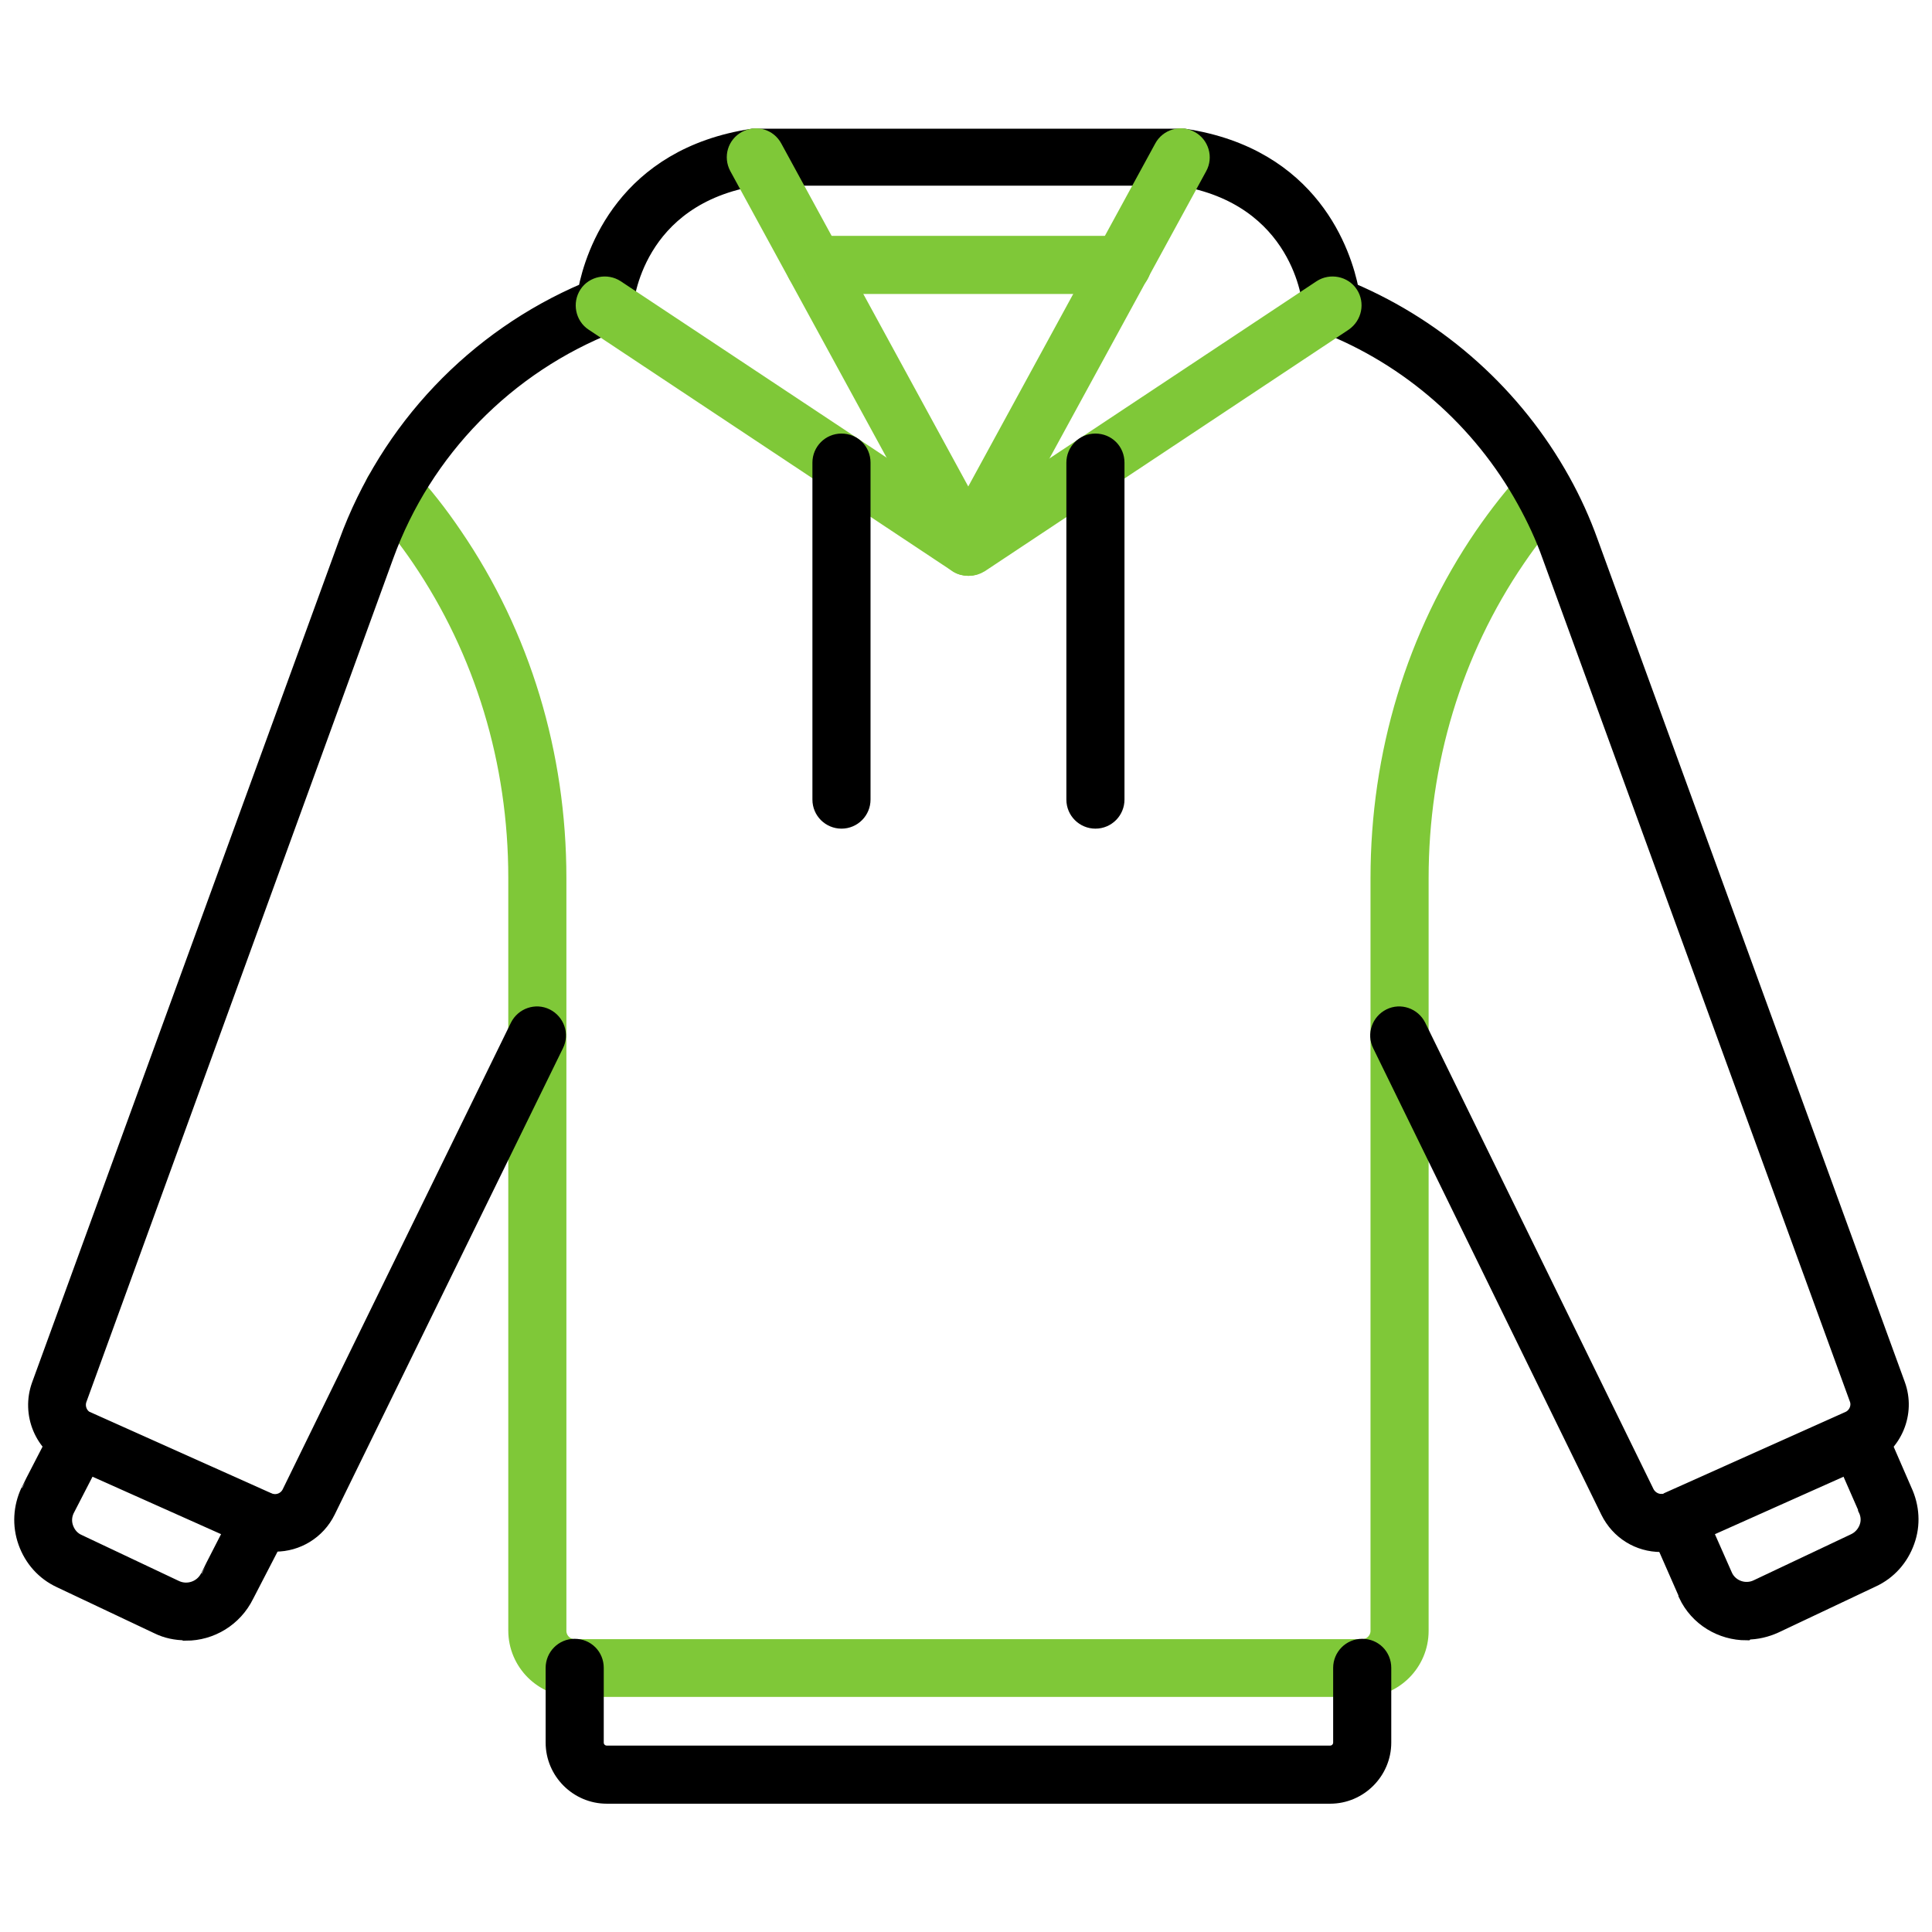 <?xml version="1.0" encoding="UTF-8"?>
<svg id="Layer_1" data-name="Layer 1" xmlns="http://www.w3.org/2000/svg" version="1.1" viewBox="0 0 512 512">
  <defs>
    <style>
      .cls-1 {
        fill: #7fc838;
        stroke: #7fc838;
      }

      .cls-1, .cls-2 {
        stroke-miterlimit: 10;
        stroke-width: 4px;
      }

      .cls-2 {
        fill: #000;
        stroke: #000;
      }
    </style>
  </defs>
  <path class="cls-2" d="M49.2,432.7c-2.5,0-5.1-.5-7.5-1.7l-25.8-12.2c-4.3-2-7.5-5.6-9.1-10.1s-1.3-9.3.7-13.6h0c0-.1,8.4-16.3,8.4-16.3,1.4-2.8,4.9-3.9,7.7-2.4,2.8,1.4,3.9,4.9,2.4,7.7l-8.3,16.1c-.7,1.5-.8,3.2-.2,4.8.6,1.6,1.7,2.9,3.3,3.6l25.8,12.2c3.2,1.5,7,.1,8.5-3h0c0-.1,8.9-17.4,8.9-17.4,1.4-2.8,4.9-3.9,7.7-2.5,2.8,1.4,3.9,4.9,2.5,7.7l-8.9,17.2c-3.1,6.3-9.4,10-16,10h0Z"/>
  <path class="cls-2" d="M462.8,432.7c-6.6,0-13-3.7-16-10.1v-.2l-7.6-17.3c-1.3-2.9,0-6.2,2.9-7.5s6.2,0,7.5,2.9l7.6,17.2c1.5,3.1,5.3,4.4,8.4,2.9l25.8-12.2c1.5-.7,2.7-2,3.3-3.6s.5-3.3-.3-4.9v-.2l-7.1-16.2c-1.3-2.9,0-6.2,2.9-7.5s6.2,0,7.5,2.9l7,16.1c2,4.3,2.3,9.1.7,13.5-1.6,4.5-4.8,8.1-9.1,10.1l-25.8,12.2c-2.4,1.1-5,1.7-7.5,1.7h0l-.2.2Z"/>
  <path class="cls-1" d="M361,447.7h-208.7c-8.6,0-15.6-7-15.6-15.6v-199.5c0-30.7-8.9-59.9-25.6-84.5-3.6-5.3-7.4-10.1-11.1-14.1-2.1-2.3-2-5.9.3-8s5.9-2,8,.3c4.1,4.4,8.2,9.6,12.2,15.5,18.1,26.5,27.6,58,27.6,90.9v199.5c0,2.3,1.9,4.2,4.2,4.2h208.7c2.3,0,4.2-1.9,4.2-4.2v-199.5c0-32.9,9.5-64.4,27.6-90.9,4-5.8,8.1-11,12.2-15.4,2.1-2.3,5.7-2.4,8-.3s2.4,5.7.3,8c-3.7,4-7.5,8.8-11.1,14.1-16.8,24.6-25.6,53.9-25.6,84.5v199.5c0,8.6-7,15.6-15.6,15.6h0Z"/>
  <path class="cls-2" d="M352.5,476h-191.7c-7.8,0-14.2-6.4-14.2-14.2v-19.8c0-3.1,2.5-5.7,5.7-5.7s5.7,2.5,5.7,5.7v19.8c0,1.6,1.3,2.8,2.8,2.8h191.7c1.6,0,2.8-1.3,2.8-2.8v-19.8c0-3.1,2.5-5.7,5.7-5.7s5.7,2.5,5.7,5.7v19.8c0,7.8-6.4,14.2-14.2,14.2Z"/>
  <path class="cls-2" d="M73.1,409.4c-2.1,0-4.3-.4-6.4-1.4l-47.9-21.4h-.2c-7.4-3.3-11-11.9-8.2-19.6l81.4-223.3c11-30.1,34-54.3,63.4-66.8,1.9-9.7,10.3-35.7,44.3-40.8h114.3c34,5.1,42.4,31.1,44.3,40.8,23.7,10.1,43.5,27.9,56,50.4,2.9,5.2,5.4,10.7,7.4,16.3l81.4,223.3c2.8,7.6-.8,16.1-8.1,19.5,0,0-.2,0-.3.1l-47.9,21.4c-2,.9-4.1,1.4-6.4,1.4-6,0-11.3-3.3-14-8.7l-60.5-123.7c-1.4-2.8-.2-6.2,2.6-7.6,2.8-1.4,6.2-.2,7.6,2.6l60.5,123.6c.7,1.4,2.2,2.4,3.8,2.4s1.2-.1,1.7-.4l48-21.5h0c2-.9,3-3.3,2.2-5.3l-81.4-223.3c-1.8-5.1-4.1-10-6.7-14.7-11.7-21.2-30.6-37.8-53.2-46.6-2-.8-3.5-2.7-3.6-4.9,0-1.2-2.6-28.9-34.8-34h-111.8c-32.3,5.1-34.7,32.8-34.8,34-.2,2.2-1.6,4.1-3.6,4.9-27.8,10.9-49.7,33.2-59.9,61.3L21,370.9c-.7,2,.2,4.3,2.1,5.2h.1l48,21.5c2.1.9,4.5,0,5.5-2l60.5-123.7c1.4-2.8,4.8-4,7.6-2.6s4,4.8,2.6,7.6l-60.5,123.6c-2.7,5.5-8.2,8.7-13.9,8.7h0v.2Z"/>
  <path class="cls-1" d="M256.6,150.6c-2.1,0-4-1.1-5-3l-56.3-103.2c-1.5-2.8-.5-6.2,2.3-7.7s6.2-.5,7.7,2.3l51.3,94.1,51.3-94.1c1.5-2.8,5-3.8,7.7-2.3,2.8,1.5,3.8,5,2.3,7.7l-56.3,103.2c-1,1.8-2.9,3-5,3h0Z"/>
  <path class="cls-1" d="M297.4,75.9h-81.5c-3.1,0-5.7-2.5-5.7-5.7s2.5-5.7,5.7-5.7h81.5c3.1,0,5.7,2.5,5.7,5.7s-2.5,5.7-5.7,5.7Z"/>
  <path class="cls-1" d="M256.6,150.6c-1.1,0-2.2-.3-3.1-.9l-96.4-64c-2.6-1.7-3.3-5.3-1.6-7.9s5.3-3.3,7.9-1.6l93.3,61.9,93.3-61.9c2.6-1.7,6.2-1,7.9,1.6,1.7,2.6,1,6.1-1.6,7.9l-96.4,64c-1,.6-2,.9-3.1.9h-.2Z"/>
  <path class="cls-2" d="M223,217.6c-3.1,0-5.7-2.5-5.7-5.7v-89.3c0-3.1,2.5-5.7,5.7-5.7s5.7,2.5,5.7,5.7v89.3c0,3.1-2.5,5.7-5.7,5.7Z"/>
  <path class="cls-2" d="M290.3,217.6c-3.1,0-5.7-2.5-5.7-5.7v-89.3c0-3.1,2.5-5.7,5.7-5.7s5.7,2.5,5.7,5.7v89.3c0,3.1-2.5,5.7-5.7,5.7h0Z"/>
</svg>